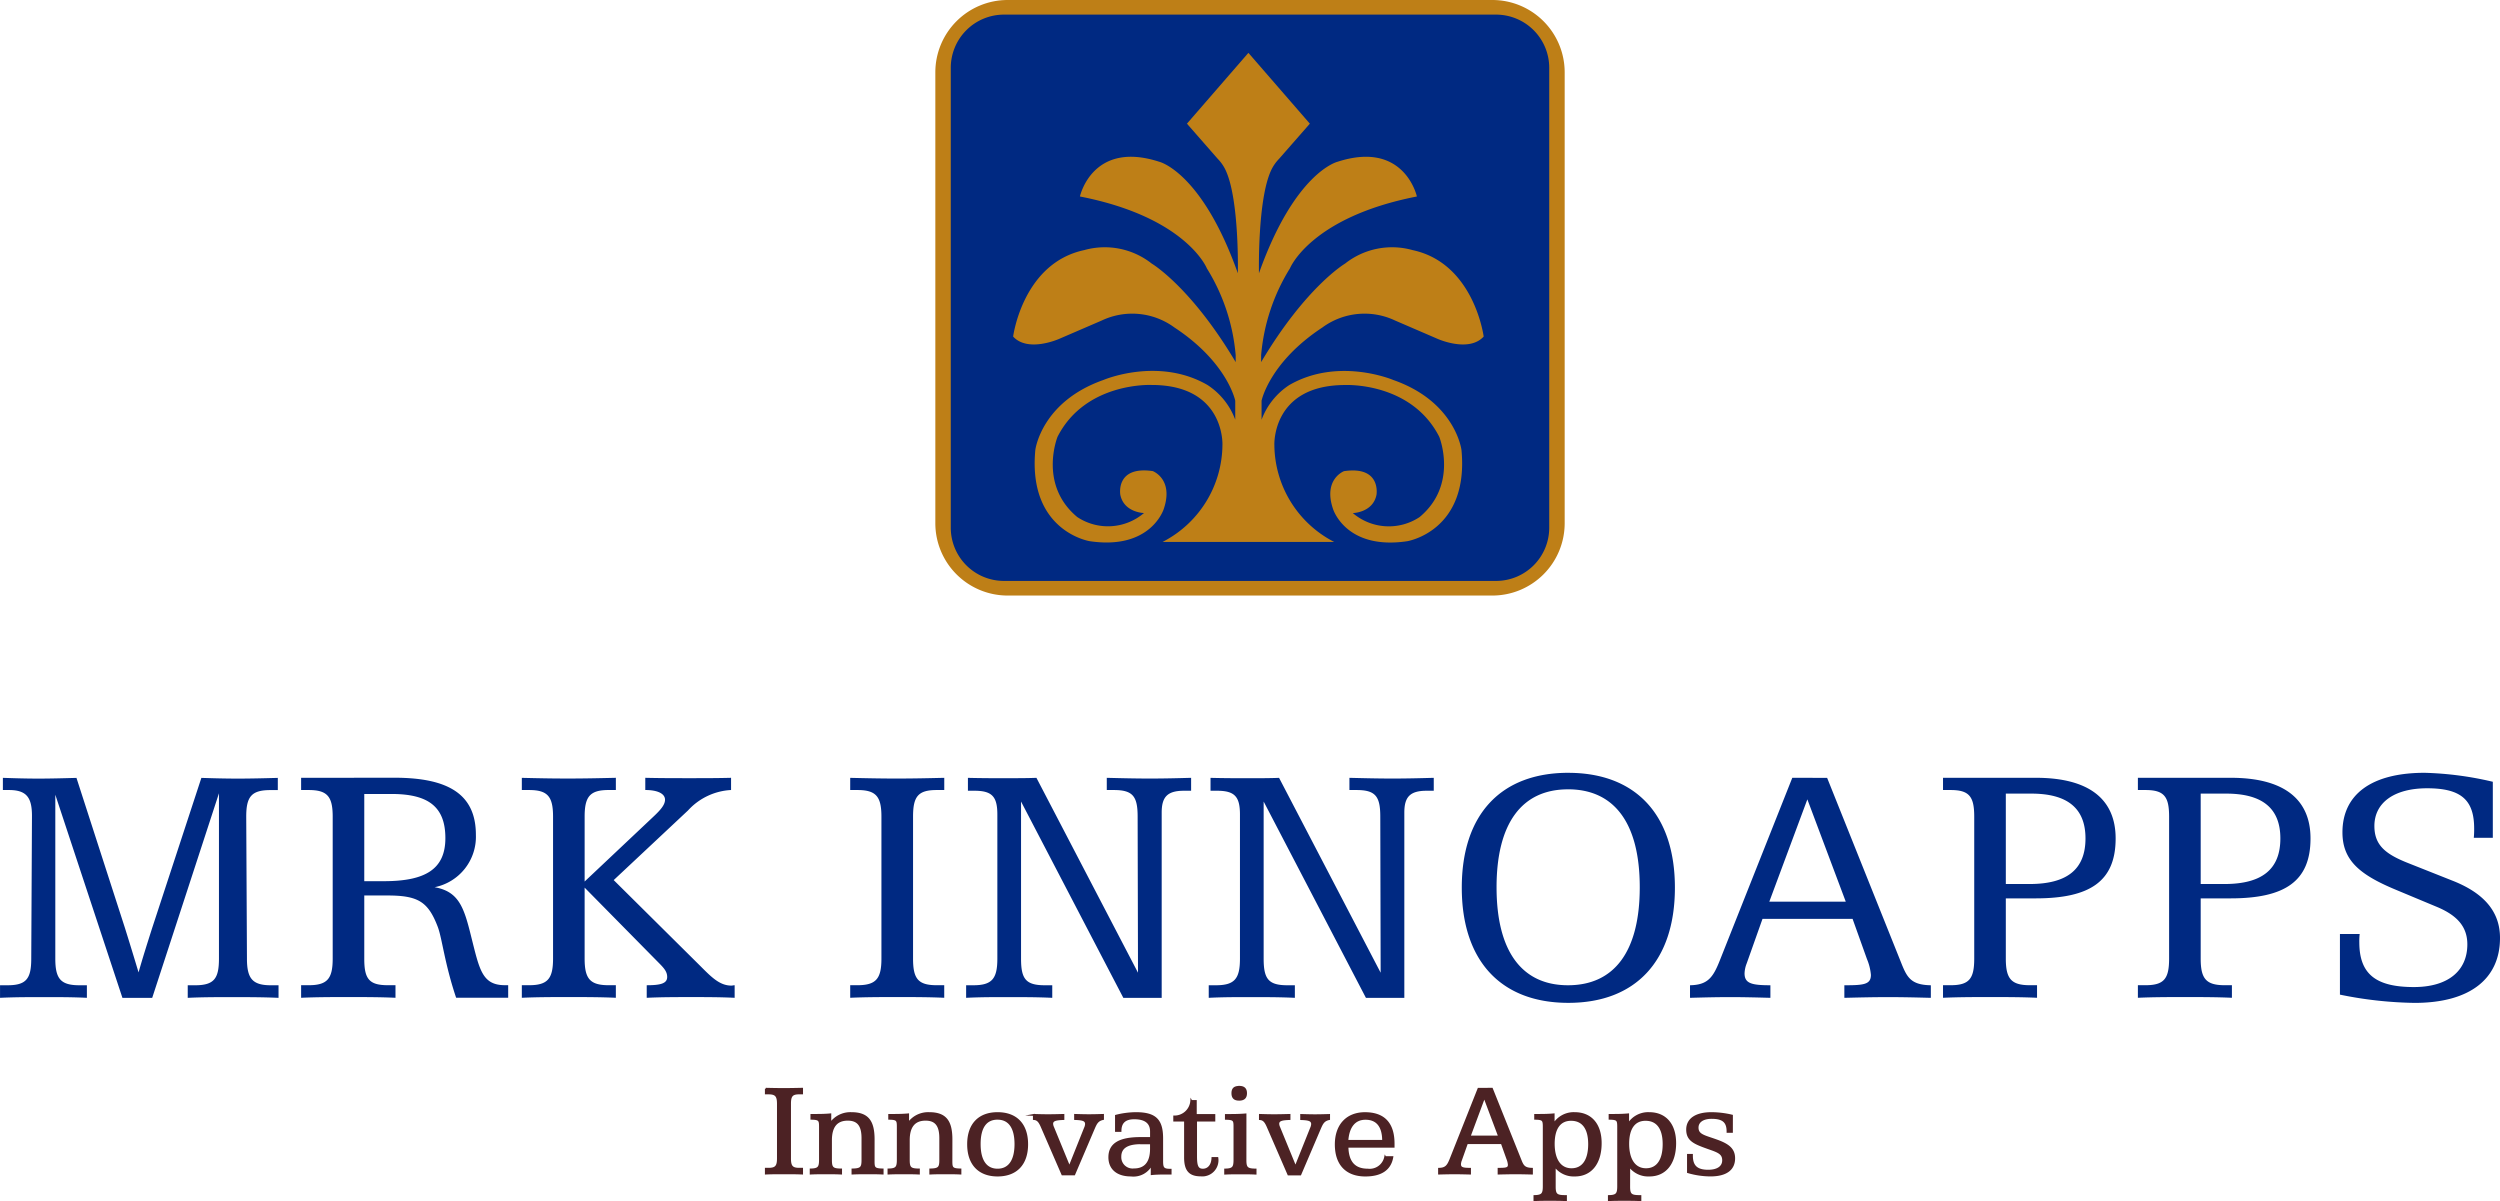 <svg xmlns="http://www.w3.org/2000/svg" width="295.613" height="142.03" viewBox="0 0 295.613 142.03"><g transform="translate(-142.936 -182.286)"><path d="M359.341,182.286h57.353a8.557,8.557,0,0,1,8.532,8.532v53.358a8.556,8.556,0,0,1-8.532,8.531H359.341a8.556,8.556,0,0,1-8.532-8.531V190.818a8.557,8.557,0,0,1,8.532-8.532" transform="translate(-97.274 0)" fill="#be7f17" fill-rule="evenodd"/><path d="M360.514,185.534h58.217a6.292,6.292,0,0,1,6.274,6.274v54.417a6.291,6.291,0,0,1-6.274,6.273H360.514a6.29,6.29,0,0,1-6.273-6.273V191.808a6.291,6.291,0,0,1,6.273-6.274" transform="translate(-98.88 -1.52)" fill="#002982" fill-rule="evenodd"/><path d="M406.078,251.859A13,13,0,0,1,399,240.377s-.3-7.075,8.369-7.075c0,0,7.809-.389,11.13,6.125,0,0,2.286,5.651-2.33,9.491a6.571,6.571,0,0,1-7.894-.474s2.373-.043,2.8-2.157c0,0,.6-3.45-3.84-2.8,0,0-2.5.948-1.294,4.486,0,0,1.51,4.875,8.758,3.8,0,0,7.333-1.164,6.427-10.784,0,0-.69-5.7-8.067-8.283,0,0-6.471-2.76-12.295.6a8.392,8.392,0,0,0-3.278,4.1v-2.243s.907-4.531,7.2-8.671a8.425,8.425,0,0,1,8.584-.819l5,2.157s3.71,1.682,5.479-.259c0,0-1.122-8.671-8.412-10.224a8.96,8.96,0,0,0-7.981,1.6s-4.616,2.718-9.922,11.647v-.819a23.192,23.192,0,0,1,3.408-10.267s2.415-6.039,15.011-8.5c0,0-1.466-6.686-9.4-4.1,0,0-5.027,1.217-9.275,13.178,0,0-.193-8.694,1.446-12.188a4.94,4.94,0,0,1,.927-1.337l3.645-4.163-7.267-8.375-7.265,8.375,3.645,4.163a4.942,4.942,0,0,1,.927,1.337c1.639,3.495,1.446,12.188,1.446,12.188-4.248-11.96-9.275-13.178-9.275-13.178-7.938-2.588-9.4,4.1-9.4,4.1,12.6,2.459,15.011,8.5,15.011,8.5a23.192,23.192,0,0,1,3.408,10.267v.819c-5.306-8.929-9.922-11.647-9.922-11.647a8.96,8.96,0,0,0-7.981-1.6c-7.291,1.553-8.412,10.224-8.412,10.224,1.768,1.941,5.479.259,5.479.259l5-2.157a8.425,8.425,0,0,1,8.584.819c6.3,4.14,7.2,8.671,7.2,8.671V237.4a8.392,8.392,0,0,0-3.279-4.1c-5.823-3.365-12.294-.6-12.294-.6-7.377,2.588-8.067,8.283-8.067,8.283-.906,9.621,6.427,10.784,6.427,10.784,7.247,1.078,8.757-3.8,8.757-3.8,1.208-3.538-1.294-4.486-1.294-4.486-4.444-.646-3.84,2.8-3.84,2.8.431,2.114,2.8,2.157,2.8,2.157a6.57,6.57,0,0,1-7.893.474c-4.616-3.839-2.33-9.491-2.33-9.491,3.321-6.514,11.13-6.125,11.13-6.125,8.671,0,8.369,7.075,8.369,7.075a13,13,0,0,1-7.076,11.482Z" transform="translate(-105.376 -5.489)" fill="#be7f17" fill-rule="evenodd"/><path d="M427.375,427.226a10.758,10.758,0,0,0-2.422-.295c-1.85,0-2.882.72-2.882,1.948,0,1.277.868,1.621,2.521,2.21,1.113.393,1.735.589,1.735,1.424,0,.753-.622,1.227-1.768,1.227-1.342,0-1.915-.54-1.915-1.768v-.1h-.475v2.046a9.582,9.582,0,0,0,2.668.393c1.833,0,2.8-.72,2.8-2.03,0-1.081-.671-1.621-2.1-2.128-1.408-.508-2.226-.606-2.226-1.506,0-.687.605-1.146,1.653-1.146,1.326,0,1.883.442,1.883,1.6v.049h.524Zm-12.147,5.959a2.777,2.777,0,0,0,2.39,1.13c1.834,0,3.045-1.391,3.045-3.831,0-2.226-1.162-3.553-3.077-3.553a2.773,2.773,0,0,0-2.488,1.326v-1.179c-.54.049-1.1.065-1.67.065H412.9v.459c.933.017,1.015.147,1.015.95v7.023c0,.9-.164,1.146-1.1,1.162v.491c.59-.033,1.195-.033,1.818-.033s1.26,0,1.915.033v-.491h-.131c-1,0-1.195-.2-1.195-1.113Zm1.932-5.451c1.375,0,2.128,1,2.128,2.865,0,1.915-.753,2.963-2.079,2.963-1.293,0-2.1-1.064-2.1-3.012C415.114,428.7,415.851,427.733,417.161,427.733Zm-10.739,5.451a2.776,2.776,0,0,0,2.39,1.13c1.833,0,3.045-1.391,3.045-3.831,0-2.226-1.163-3.553-3.077-3.553a2.773,2.773,0,0,0-2.488,1.326v-1.179c-.541.049-1.1.065-1.67.065H404.1v.459c.933.017,1.015.147,1.015.95v7.023c0,.9-.164,1.146-1.1,1.162v.491c.589-.033,1.2-.033,1.817-.033s1.26,0,1.915.033v-.491h-.131c-1,0-1.195-.2-1.195-1.113Zm1.931-5.451c1.375,0,2.128,1,2.128,2.865,0,1.915-.753,2.963-2.079,2.963-1.293,0-2.1-1.064-2.1-3.012C406.307,428.7,407.044,427.733,408.353,427.733Zm-10.264-2.7,1.752,4.666h-3.487Zm-.687-.982-3.307,8.332c-.311.786-.557,1.114-1.359,1.13v.573c.606-.016,1.211-.032,1.833-.032.606,0,1.228.016,1.833.032v-.573c-.851,0-1.178-.081-1.178-.54a1.36,1.36,0,0,1,.1-.458l.72-2.03h4.109l.655,1.833a2.391,2.391,0,0,1,.18.72c0,.442-.328.475-1.211.475v.573c.671-.016,1.342-.032,2-.032s1.309.016,1.948.032v-.573c-.933-.016-1.1-.376-1.375-1.08l-3.356-8.382Zm-10.035,6.859v-.36c0-2.406-1.145-3.618-3.389-3.618-2.112,0-3.454,1.392-3.454,3.7,0,2.374,1.277,3.683,3.5,3.683,1.866,0,2.947-.737,3.192-2.177h-.851a1.868,1.868,0,0,1-2.062,1.473c-1.572,0-2.358-.9-2.391-2.7Zm-1.244-.7H381.9c.114-1.7.884-2.6,2.128-2.6C385.4,427.6,386.122,428.5,386.122,430.205Zm-14.57-3.061v.492c.524.033.72.426,1,1.08l2.373,5.468h1.408l2.341-5.484c.246-.557.426-.933,1.064-1.064v-.492c-.556.016-1.113.033-1.67.033-.541,0-1.1-.017-1.637-.033v.492c.917.033,1.293.131,1.293.606a1.287,1.287,0,0,1-.131.475L375.76,433.3l-1.915-4.665a1.186,1.186,0,0,1-.114-.426c0-.442.409-.541,1.326-.573v-.492c-.622.016-1.227.033-1.817.033S372.093,427.16,371.553,427.144Zm-1.7-.065c-.605.049-1.2.065-1.784.065h-.54v.459c.966.017,1.015.164,1.015.95v3.88c0,.9-.147,1.146-1.1,1.162v.491c.606-.032,1.211-.032,1.8-.032.605,0,1.212,0,1.8.032v-.491c-1.015,0-1.195-.213-1.195-1.113Zm-.753-3.257c-.556,0-.8.229-.8.753s.246.769.8.769.819-.246.819-.769S369.654,423.821,369.1,423.821Zm-5.664,1.67a1.991,1.991,0,0,1-2.014,1.833v.491H362.7v4.354c0,1.506.54,2.128,1.866,2.128a1.808,1.808,0,0,0,1.964-2.062h-.59c-.032.867-.491,1.375-1.13,1.375-.671,0-.8-.508-.8-1.588v-4.207h2.161v-.671h-2.194v-1.653Zm-5.959,5.009h1.195v.655c0,1.6-.687,2.422-2.014,2.422a1.443,1.443,0,0,1-1.6-1.489C355.051,431.024,355.854,430.5,357.474,430.5ZM360,429.91c0-2.161-.8-2.979-3.11-2.979a9.815,9.815,0,0,0-2.357.311v1.8h.54c0-1,.54-1.49,1.621-1.49,1.31,0,1.981.523,1.981,1.555v.769h-1.244c-2.472,0-3.683.7-3.683,2.276,0,1.342.933,2.161,2.553,2.161a2.4,2.4,0,0,0,2.456-1.326v1.162c.491-.049,1.048-.065,1.654-.065h.589v-.458h-.082c-.835,0-.917-.262-.917-1.048Zm-15.175-2.767v.492c.524.033.72.426,1,1.08l2.373,5.468H349.6l2.341-5.484c.246-.557.426-.933,1.064-1.064v-.492c-.557.016-1.113.033-1.67.033-.541,0-1.1-.017-1.637-.033v.492c.917.033,1.293.131,1.293.606a1.294,1.294,0,0,1-.131.475l-1.833,4.584-1.915-4.665a1.179,1.179,0,0,1-.115-.426c0-.442.409-.541,1.326-.573v-.492c-.622.016-1.227.033-1.817.033S345.36,427.16,344.82,427.144Zm-4.289.459c1.358,0,2.112,1.032,2.112,3s-.769,3.012-2.112,3.012c-1.359,0-2.112-1.048-2.112-3.012C338.419,428.617,339.156,427.6,340.531,427.6Zm0-.671c-2.194,0-3.487,1.326-3.487,3.684s1.293,3.7,3.487,3.7c2.21,0,3.5-1.342,3.5-3.7S342.741,426.931,340.531,426.931Zm-5.451,3.127c0-2.144-.671-3.127-2.636-3.127a2.894,2.894,0,0,0-2.488,1.228v-1.081c-.524.049-1.1.065-1.686.065h-.557v.459c.949.017,1.015.164,1.015.95v3.88c0,.9-.147,1.146-1.1,1.162v.491c.605-.032,1.211-.032,1.817-.032s1.195,0,1.784.032v-.491c-1.015,0-1.195-.2-1.195-1.113V430.14c0-1.621.671-2.423,1.981-2.423,1.211,0,1.736.688,1.736,2.178v2.57c0,.9-.148,1.113-1.179,1.13v.491c.622-.032,1.228-.032,1.817-.032.606,0,1.179,0,1.752.032v-.491c-1.032-.016-1.064-.213-1.064-1.031Zm-9.2,0c0-2.144-.671-3.127-2.636-3.127a2.894,2.894,0,0,0-2.488,1.228v-1.081c-.524.049-1.1.065-1.686.065h-.557v.459c.949.017,1.015.164,1.015.95v3.88c0,.9-.147,1.146-1.1,1.162v.491c.605-.032,1.211-.032,1.817-.032s1.194,0,1.784.032v-.491c-1.015,0-1.195-.2-1.195-1.113V430.14c0-1.621.671-2.423,1.981-2.423,1.211,0,1.736.688,1.736,2.178v2.57c0,.9-.147,1.113-1.179,1.13v.491c.622-.032,1.228-.032,1.817-.032.606,0,1.179,0,1.752.032v-.491c-1.032-.016-1.064-.213-1.064-1.031Zm-12.753-6.008v.557h.328c.851,0,1.1.295,1.1,1.211V432.3c0,.917-.246,1.211-1.1,1.211h-.328v.573c.72-.032,1.441-.032,2.145-.032.72,0,1.44,0,2.144.032v-.573h-.344c-.851,0-1.08-.294-1.08-1.211v-6.483c0-.917.229-1.211,1.08-1.211h.344v-.557c-.7.016-1.424.033-2.144.033C314.568,424.083,313.847,424.066,313.127,424.05Z" transform="translate(-79.641 -113.027)" fill="#4c2224"/><path d="M427.375,427.226a10.758,10.758,0,0,0-2.422-.295c-1.85,0-2.882.72-2.882,1.948,0,1.277.868,1.621,2.521,2.21,1.113.393,1.735.589,1.735,1.424,0,.753-.622,1.227-1.768,1.227-1.342,0-1.915-.54-1.915-1.768v-.1h-.475v2.046a9.582,9.582,0,0,0,2.668.393c1.833,0,2.8-.72,2.8-2.03,0-1.081-.671-1.621-2.1-2.128-1.408-.508-2.226-.606-2.226-1.506,0-.687.605-1.146,1.653-1.146,1.326,0,1.883.442,1.883,1.6v.049h.524Zm-12.147,5.959a2.777,2.777,0,0,0,2.39,1.13c1.834,0,3.045-1.391,3.045-3.831,0-2.226-1.162-3.553-3.077-3.553a2.773,2.773,0,0,0-2.488,1.326v-1.179c-.54.049-1.1.065-1.67.065H412.9v.459c.933.017,1.015.147,1.015.95v7.023c0,.9-.164,1.146-1.1,1.162v.491c.59-.033,1.195-.033,1.818-.033s1.26,0,1.915.033v-.491h-.131c-1,0-1.195-.2-1.195-1.113Zm1.932-5.451c1.375,0,2.128,1,2.128,2.865,0,1.915-.753,2.963-2.079,2.963-1.293,0-2.1-1.064-2.1-3.012C415.114,428.7,415.851,427.733,417.161,427.733Zm-10.739,5.451a2.776,2.776,0,0,0,2.39,1.13c1.833,0,3.045-1.391,3.045-3.831,0-2.226-1.163-3.553-3.077-3.553a2.773,2.773,0,0,0-2.488,1.326v-1.179c-.541.049-1.1.065-1.67.065H404.1v.459c.933.017,1.015.147,1.015.95v7.023c0,.9-.164,1.146-1.1,1.162v.491c.589-.033,1.2-.033,1.817-.033s1.26,0,1.915.033v-.491h-.131c-1,0-1.195-.2-1.195-1.113Zm1.931-5.451c1.375,0,2.128,1,2.128,2.865,0,1.915-.753,2.963-2.079,2.963-1.293,0-2.1-1.064-2.1-3.012C406.307,428.7,407.044,427.733,408.353,427.733Zm-10.264-2.7,1.752,4.666h-3.487Zm-.687-.982-3.307,8.332c-.311.786-.557,1.114-1.359,1.13v.573c.606-.016,1.211-.032,1.833-.032.606,0,1.228.016,1.833.032v-.573c-.851,0-1.178-.081-1.178-.54a1.36,1.36,0,0,1,.1-.458l.72-2.03h4.109l.655,1.833a2.391,2.391,0,0,1,.18.72c0,.442-.328.475-1.211.475v.573c.671-.016,1.342-.032,2-.032s1.309.016,1.948.032v-.573c-.933-.016-1.1-.376-1.375-1.08l-3.356-8.382Zm-10.035,6.859v-.36c0-2.406-1.145-3.618-3.389-3.618-2.112,0-3.454,1.392-3.454,3.7,0,2.374,1.277,3.683,3.5,3.683,1.866,0,2.947-.737,3.192-2.177h-.851a1.868,1.868,0,0,1-2.062,1.473c-1.572,0-2.358-.9-2.391-2.7Zm-1.244-.7H381.9c.114-1.7.884-2.6,2.128-2.6C385.4,427.6,386.122,428.5,386.122,430.205Zm-14.57-3.061v.492c.524.033.72.426,1,1.08l2.373,5.468h1.408l2.341-5.484c.246-.557.426-.933,1.064-1.064v-.492c-.556.016-1.113.033-1.67.033-.541,0-1.1-.017-1.637-.033v.492c.917.033,1.293.131,1.293.606a1.287,1.287,0,0,1-.131.475L375.76,433.3l-1.915-4.665a1.186,1.186,0,0,1-.114-.426c0-.442.409-.541,1.326-.573v-.492c-.622.016-1.227.033-1.817.033S372.093,427.16,371.553,427.144Zm-1.7-.065c-.605.049-1.2.065-1.784.065h-.54v.459c.966.017,1.015.164,1.015.95v3.88c0,.9-.147,1.146-1.1,1.162v.491c.606-.032,1.211-.032,1.8-.032.605,0,1.212,0,1.8.032v-.491c-1.015,0-1.195-.213-1.195-1.113Zm-.753-3.257c-.556,0-.8.229-.8.753s.246.769.8.769.819-.246.819-.769S369.654,423.821,369.1,423.821Zm-5.664,1.67a1.991,1.991,0,0,1-2.014,1.833v.491H362.7v4.354c0,1.506.54,2.128,1.866,2.128a1.808,1.808,0,0,0,1.964-2.062h-.59c-.032.867-.491,1.375-1.13,1.375-.671,0-.8-.508-.8-1.588v-4.207h2.161v-.671h-2.194v-1.653Zm-5.959,5.009h1.195v.655c0,1.6-.687,2.422-2.014,2.422a1.443,1.443,0,0,1-1.6-1.489C355.051,431.024,355.854,430.5,357.474,430.5ZM360,429.91c0-2.161-.8-2.979-3.11-2.979a9.815,9.815,0,0,0-2.357.311v1.8h.54c0-1,.54-1.49,1.621-1.49,1.31,0,1.981.523,1.981,1.555v.769h-1.244c-2.472,0-3.683.7-3.683,2.276,0,1.342.933,2.161,2.553,2.161a2.4,2.4,0,0,0,2.456-1.326v1.162c.491-.049,1.048-.065,1.654-.065h.589v-.458h-.082c-.835,0-.917-.262-.917-1.048Zm-15.175-2.767v.492c.524.033.72.426,1,1.08l2.373,5.468H349.6l2.341-5.484c.246-.557.426-.933,1.064-1.064v-.492c-.557.016-1.113.033-1.67.033-.541,0-1.1-.017-1.637-.033v.492c.917.033,1.293.131,1.293.606a1.294,1.294,0,0,1-.131.475l-1.833,4.584-1.915-4.665a1.179,1.179,0,0,1-.115-.426c0-.442.409-.541,1.326-.573v-.492c-.622.016-1.227.033-1.817.033S345.36,427.16,344.82,427.144Zm-4.289.459c1.358,0,2.112,1.032,2.112,3s-.769,3.012-2.112,3.012c-1.359,0-2.112-1.048-2.112-3.012C338.419,428.617,339.156,427.6,340.531,427.6Zm0-.671c-2.194,0-3.487,1.326-3.487,3.684s1.293,3.7,3.487,3.7c2.21,0,3.5-1.342,3.5-3.7S342.741,426.931,340.531,426.931Zm-5.451,3.127c0-2.144-.671-3.127-2.636-3.127a2.894,2.894,0,0,0-2.488,1.228v-1.081c-.524.049-1.1.065-1.686.065h-.557v.459c.949.017,1.015.164,1.015.95v3.88c0,.9-.147,1.146-1.1,1.162v.491c.605-.032,1.211-.032,1.817-.032s1.195,0,1.784.032v-.491c-1.015,0-1.195-.2-1.195-1.113V430.14c0-1.621.671-2.423,1.981-2.423,1.211,0,1.736.688,1.736,2.178v2.57c0,.9-.148,1.113-1.179,1.13v.491c.622-.032,1.228-.032,1.817-.032.606,0,1.179,0,1.752.032v-.491c-1.032-.016-1.064-.213-1.064-1.031Zm-9.2,0c0-2.144-.671-3.127-2.636-3.127a2.894,2.894,0,0,0-2.488,1.228v-1.081c-.524.049-1.1.065-1.686.065h-.557v.459c.949.017,1.015.164,1.015.95v3.88c0,.9-.147,1.146-1.1,1.162v.491c.605-.032,1.211-.032,1.817-.032s1.194,0,1.784.032v-.491c-1.015,0-1.195-.2-1.195-1.113V430.14c0-1.621.671-2.423,1.981-2.423,1.211,0,1.736.688,1.736,2.178v2.57c0,.9-.147,1.113-1.179,1.13v.491c.622-.032,1.228-.032,1.817-.032.606,0,1.179,0,1.752.032v-.491c-1.032-.016-1.064-.213-1.064-1.031Zm-12.753-6.008v.557h.328c.851,0,1.1.295,1.1,1.211V432.3c0,.917-.246,1.211-1.1,1.211h-.328v.573c.72-.032,1.441-.032,2.145-.032.72,0,1.44,0,2.144.032v-.573h-.344c-.851,0-1.08-.294-1.08-1.211v-6.483c0-.917.229-1.211,1.08-1.211h.344v-.557c-.7.016-1.424.033-2.144.033C314.568,424.083,313.847,424.066,313.127,424.05Z" transform="translate(-79.641 -113.027)" fill="none" stroke="#4c2224" stroke-miterlimit="22.926" stroke-width="0.216"/><path d="M437.7,355.1a39.26,39.26,0,0,0-8.063-1.061c-6.323,0-9.718,2.588-9.718,7.044,0,3.31,2.037,5.008,6.323,6.79l4.88,2.037c2.419,1.019,3.565,2.377,3.565,4.414,0,3.14-2.292,5.05-6.323,5.05-4.541,0-6.451-1.57-6.451-5.3a7.822,7.822,0,0,1,.043-.976h-2.334v7.172a46.784,46.784,0,0,0,8.827.976c6.536,0,10.1-2.843,10.1-7.681,0-3.056-1.824-5.262-5.559-6.747l-5.347-2.122c-2.674-1.061-3.947-2.122-3.947-4.371,0-2.716,2.292-4.456,6.238-4.456,3.989,0,5.559,1.358,5.559,4.753a9.937,9.937,0,0,1-.043,1.1H437.7Zm-34.543,1.4h3.013c4.286,0,6.408,1.74,6.408,5.3,0,3.65-2.164,5.39-6.62,5.39h-2.8Zm-7.426-1.867v1.443h.891c2.207,0,2.8.763,2.8,3.14v16.8c0,2.377-.594,3.14-2.8,3.14h-.891v1.486c1.867-.085,3.734-.085,5.559-.085,1.867,0,3.734,0,5.559.085v-1.486H406c-2.206,0-2.843-.763-2.843-3.14v-7.129h3.522c6.408,0,9.464-1.994,9.464-7.087,0-4.668-3.183-7.171-9.421-7.171ZM380.114,356.5h3.013c4.286,0,6.408,1.74,6.408,5.3,0,3.65-2.164,5.39-6.62,5.39h-2.8Zm-7.426-1.867v1.443h.891c2.207,0,2.8.763,2.8,3.14v16.8c0,2.377-.594,3.14-2.8,3.14h-.891v1.486c1.868-.085,3.734-.085,5.559-.085,1.867,0,3.734,0,5.559.085v-1.486h-.849c-2.206,0-2.843-.763-2.843-3.14v-7.129h3.522c6.408,0,9.464-1.994,9.464-7.087,0-4.668-3.183-7.171-9.421-7.171Zm-16.041,2.546,4.541,12.095h-9.039Zm-1.782-2.546-8.572,21.6c-.806,2.037-1.443,2.886-3.522,2.928v1.486c1.57-.043,3.14-.085,4.753-.085,1.57,0,3.183.043,4.753.085v-1.486c-2.206,0-3.056-.212-3.056-1.4a3.525,3.525,0,0,1,.255-1.188l1.867-5.262h10.652l1.7,4.753a6.169,6.169,0,0,1,.467,1.867c0,1.146-.849,1.231-3.14,1.231v1.486c1.74-.043,3.48-.085,5.177-.085s3.4.043,5.05.085v-1.486c-2.419-.042-2.843-.976-3.565-2.8l-8.7-21.727Zm-26.523,1.358c5.474,0,8.487,3.989,8.487,11.585s-3.013,11.585-8.487,11.585c-5.432,0-8.445-3.989-8.445-11.585S322.91,355.994,328.342,355.994Zm.043-1.952c-7.936,0-12.6,4.88-12.6,13.58s4.668,13.622,12.6,13.622,12.6-4.923,12.6-13.622C340.988,358.965,336.32,354.042,328.384,354.042Zm-42.31.594v1.528h.764c2.079,0,2.716.679,2.716,2.8v17.06c0,2.377-.637,3.14-2.843,3.14h-.849v1.486c1.613-.085,3.268-.085,4.966-.085s3.437,0,5.219.085v-1.486h-.891c-2.249,0-2.8-.763-2.8-3.14V357.437L304.45,380.65h4.541v-21.9c0-1.825.637-2.589,2.631-2.589h.849v-1.528c-1.57.043-3.225.085-4.88.085s-3.352-.042-5.092-.085v1.443h.849c2.249,0,2.8.763,2.8,3.14l.043,18.46L294.18,354.636c-1.061.043-2.292.043-3.65.043C289.215,354.679,287.73,354.679,286.075,354.636Zm-28.687,0v1.528h.764c2.079,0,2.716.679,2.716,2.8v17.06c0,2.377-.636,3.14-2.843,3.14h-.849v1.486c1.613-.085,3.268-.085,4.965-.085s3.438,0,5.22.085v-1.486h-.891c-2.25,0-2.8-.763-2.8-3.14V357.437l12.095,23.213H280.3v-21.9c0-1.825.636-2.589,2.631-2.589h.849v-1.528c-1.57.043-3.225.085-4.88.085s-3.352-.042-5.093-.085v1.443h.849c2.25,0,2.8.763,2.8,3.14l.043,18.46-12.01-23.043c-1.061.043-2.292.043-3.649.043C260.528,354.679,259.043,354.679,257.388,354.636Zm-13.919,0v1.443h.849c2.206,0,2.843.763,2.843,3.14v16.8c0,2.377-.637,3.14-2.843,3.14h-.849v1.486c1.867-.085,3.735-.085,5.559-.085,1.867,0,3.734,0,5.559.085v-1.486H253.7c-2.207,0-2.8-.763-2.8-3.14v-16.8c0-2.377.594-3.14,2.8-3.14h.891v-1.443c-1.825.043-3.692.085-5.559.085C247.2,354.721,245.336,354.679,243.468,354.636Zm-38.829,0v1.443h.849c2.206,0,2.843.763,2.843,3.14v16.8c0,2.377-.637,3.14-2.843,3.14h-.849v1.486c1.867-.085,3.692-.085,5.559-.085,1.825,0,3.692,0,5.559.085v-1.486h-.849c-2.207,0-2.843-.763-2.843-3.14v-8.4l8.7,8.827c.679.679,1.061,1.1,1.061,1.74,0,.764-.764.976-2.419.976v1.486c1.74-.085,3.48-.085,5.22-.085s3.48,0,5.177.085v-1.486c-.128,0-.255.043-.382.043-1.4,0-2.377-1.018-3.734-2.376l-10.185-10.1,8.784-8.233a7.411,7.411,0,0,1,5.093-2.419v-1.443c-1.613.043-3.268.043-4.923.043-1.7,0-3.438,0-5.22-.043v1.443c1.528,0,2.334.467,2.334,1.145,0,.594-.509,1.188-1.316,1.952l-8.19,7.724v-7.681c0-2.377.636-3.14,2.843-3.14h.849v-1.443c-1.868.043-3.734.085-5.559.085C208.331,354.721,206.506,354.679,204.639,354.636Zm-18.63,1.91h3.225c4.371,0,6.365,1.527,6.365,5.22,0,3.649-2.334,5.092-7.257,5.092h-2.334Zm-7.468-1.91v1.443h.891c2.206,0,2.843.763,2.843,3.14v16.8c0,2.377-.636,3.14-2.843,3.14h-.891v1.486c1.867-.085,3.734-.085,5.6-.085s3.734,0,5.559.085v-1.486h-.891c-2.207,0-2.8-.721-2.8-3.1v-7.511h2.716c3.649,0,4.838.721,5.983,3.734.509,1.358.807,4.329,2.164,8.36h6.154v-1.486h-.382c-2.716,0-3.014-1.867-3.989-5.729-.849-3.438-1.443-5.347-4.329-5.856a6.086,6.086,0,0,0,4.88-6.2c0-4.711-3.14-6.747-9.633-6.747Zm-35.265,0v1.443H144c2.08,0,2.716.891,2.716,3.055l-.085,16.89c0,2.377-.594,3.14-2.8,3.14h-.891v1.486c1.74-.085,3.48-.085,5.22-.085,1.7,0,3.4,0,5.05.085v-1.486h-.891c-2.206,0-2.843-.763-2.843-3.14V356.63l7.936,24.019h3.522l7.893-24.189v19.563c0,2.377-.594,3.14-2.843,3.14h-.849v1.486c1.7-.085,3.438-.085,5.22-.085s3.649,0,5.517.085v-1.486h-.891c-2.164,0-2.844-.763-2.844-3.14l-.085-16.8c0-2.334.594-3.14,2.843-3.14h.891v-1.443c-1.613.043-3.225.085-4.71.085-1.528,0-2.971-.042-4.329-.085l-5.814,17.738c-.594,1.867-1.146,3.607-1.613,5.262-.891-2.97-1.443-4.71-1.613-5.262l-5.729-17.738c-1.57.043-3.1.085-4.54.085S144.591,354.679,143.275,354.636Z" transform="translate(0 -80.373)" fill="#002982"/></g></svg>